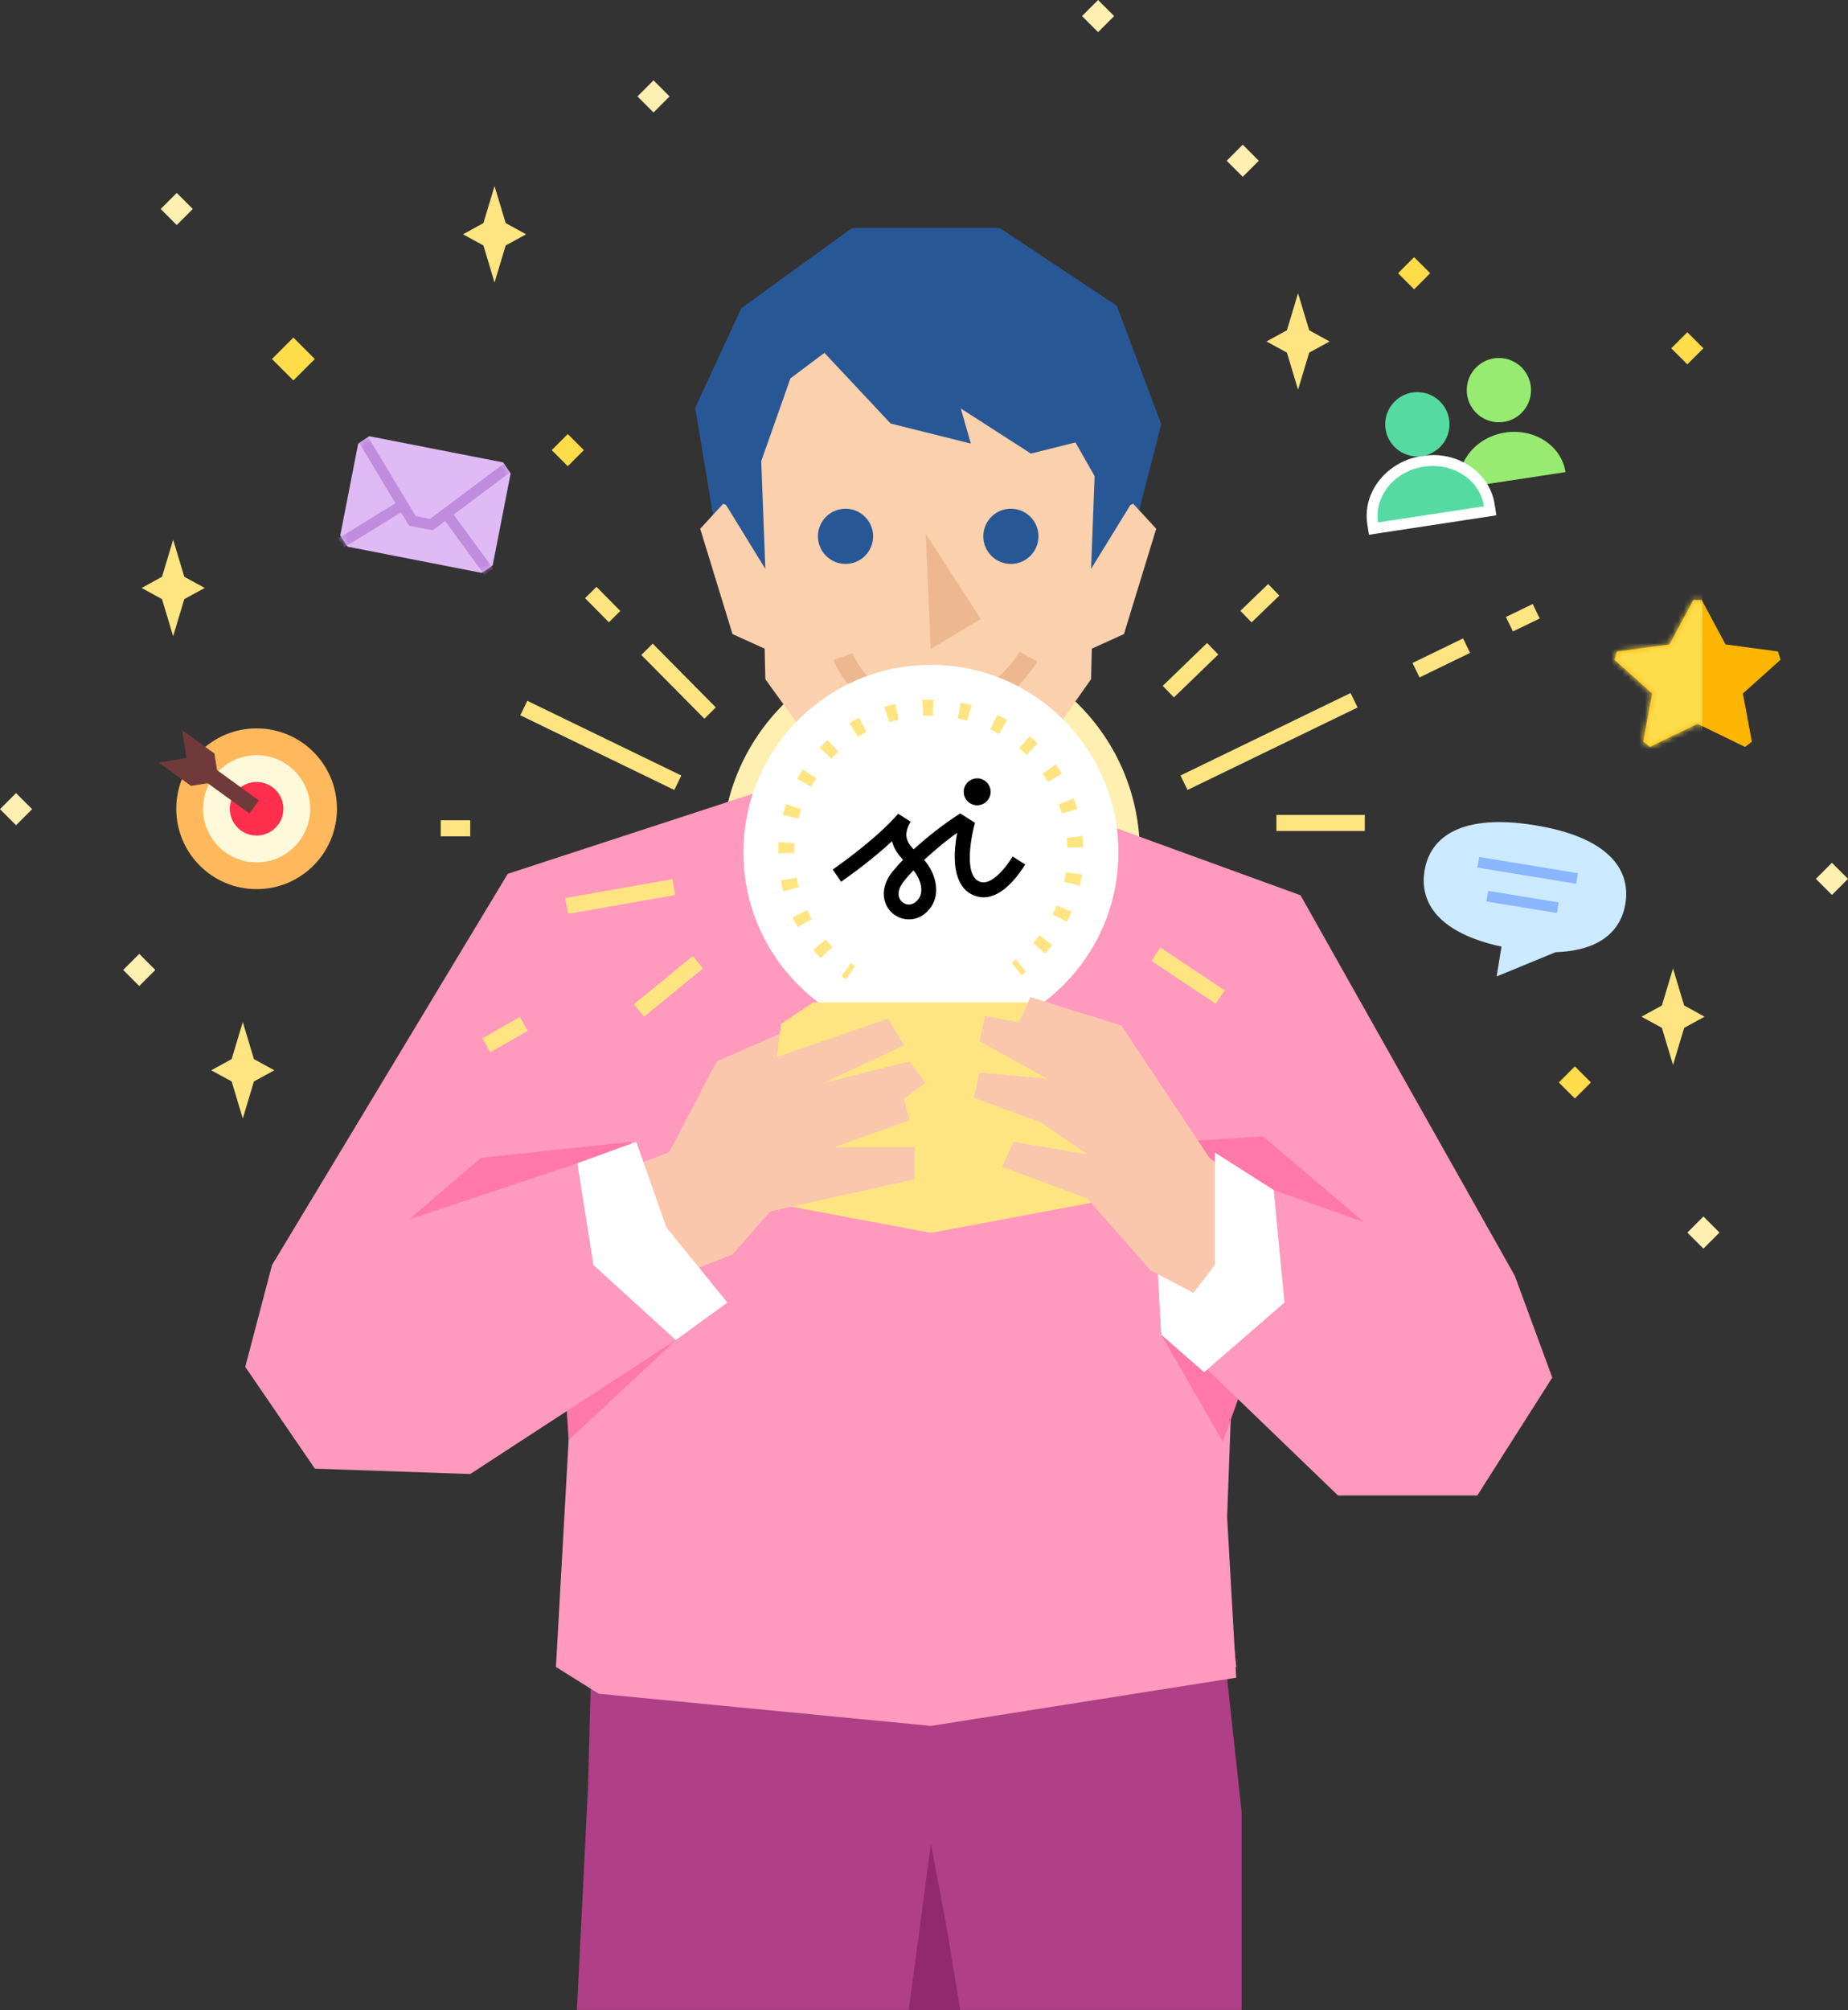 <?xml version="1.0" encoding="UTF-8"?> <svg xmlns="http://www.w3.org/2000/svg" width="332" height="361" viewBox="0 0 332 361" fill="none"><rect x="0" y="0" width="332" height="361" fill="#333333" stroke="none"/><path d="M167.241 190.606C187.969 190.606 204.773 173.803 204.773 153.075C204.773 132.346 187.969 115.543 167.241 115.543C146.513 115.543 129.709 132.346 129.709 153.075C129.709 173.803 146.513 190.606 167.241 190.606Z" fill="#FFEFB0"></path><path d="M106.613 283.95L105.651 320.519L103.649 360.938H223.058V325.331L218.246 281.062L106.613 283.95Z" fill="#AF3F87"></path><path d="M272.137 229.097L233.643 160.77L180.714 141.523L159.542 142.091L138.37 141.523L91.215 156.921L48.872 227.173L74.855 240.646L105.65 228.135L102.157 258.613L101.801 296.462L161.467 302.236L222.095 299.349L220.17 280.102L222.095 228.135L246.154 240.646L272.137 229.097Z" fill="#FF99BD"></path><path d="M102.157 258.613L99.876 299.35L107.575 304.161L167.241 309.936L222.095 301.274L219.689 258.931L102.157 258.613Z" fill="#FF99BD"></path><path d="M208.622 239.685L219.689 258.932L226.907 238.723L208.622 239.685Z" fill="#FF78A8"></path><path d="M100.839 237.758L102.157 258.612L121.404 240.645L100.839 237.758Z" fill="#FF78A8"></path><path d="M211.509 205.037L226.907 204.074L258.664 231.02L207.66 222.359L211.509 205.037Z" fill="#FF78A8"></path><path d="M66.194 225.248L86.403 207.926L113.349 205.039L115.274 219.474L66.194 225.248Z" fill="#FF78A8"></path><path d="M208.622 239.682L207.66 222.359L218.246 227.171L215.358 240.644L208.622 239.682Z" fill="white"></path><path d="M118.161 210.813L128.747 190.604L144.145 183.867L143.182 194.453L121.048 214.662L118.161 210.813Z" fill="#FAC7AC"></path><path d="M153.076 40.938L133.184 55.344L124.898 73.224L128.208 93.155L138.409 106.656L203.089 97.736L208.623 76.198L200.635 54.911L179.608 40.938H153.076Z" fill="#285796"></path><path d="M136.601 83.253L137.496 121.969L149.198 138.175L185.209 137.27L196.016 121.969L196.911 85.957L183.862 62.996L156.406 57.145L141.999 67.952L136.601 83.253Z" fill="#FAD0AD"></path><path d="M140.7 94.955L129.931 90.461L125.793 94.955L131.596 113.865L141.527 118.369L140.7 94.955Z" fill="#FAD0AD"></path><path d="M166.308 95.859L167.203 116.56L176.21 111.161L166.308 95.859Z" fill="#EDB890"></path><path d="M146.503 61.65L160.005 76.056L174.411 79.656L172.612 73.352L185.209 81.455L196.016 78.751L194.216 62.554L156.406 53.547L146.503 61.65Z" fill="#285796"></path><path d="M151.449 117.914C151.449 117.914 154.923 127.817 167.655 127.817C179.357 127.817 184.756 117.914 184.756 117.914" stroke="#EDB890" stroke-width="3.599" stroke-miterlimit="10"></path><path d="M136.6 78.746L137.495 102.16L130.297 90.458L136.6 78.746Z" fill="#285796"></path><path d="M192.811 94.955L203.58 90.461L207.718 94.955L201.924 113.865L191.983 118.369L192.811 94.955Z" fill="#FAD0AD"></path><path d="M196.911 78.746L196.016 102.16L203.214 90.458L196.911 78.746Z" fill="#285796"></path><path d="M33.108 103.576L31.107 96.926L29.105 103.576L25.439 105.587L29.105 107.589L31.107 114.248L33.108 107.589L36.775 105.587L33.108 103.576Z" fill="#FFE582"></path><path d="M90.849 40.064L88.847 33.414L86.846 40.064L83.179 42.075L86.846 44.077L88.847 50.736L90.849 44.077L94.516 42.075L90.849 40.064Z" fill="#FFE582"></path><path d="M235.202 59.31L233.2 52.66L231.199 59.31L227.532 61.321L231.199 63.323L233.2 69.983L235.202 63.323L238.869 61.321L235.202 59.31Z" fill="#FFE582"></path><path d="M302.567 180.564L300.565 173.914L298.564 180.564L294.897 182.575L298.564 184.577L300.565 191.236L302.567 184.577L306.233 182.575L302.567 180.564Z" fill="#FFE582"></path><path d="M45.619 190.189L43.617 183.539L41.616 190.189L37.949 192.2L41.616 194.202L43.617 200.861L45.619 194.202L49.286 192.2L45.619 190.189Z" fill="#FFE582"></path><path d="M254.053 46.181L251.168 49.066L254.053 51.952L256.938 49.066L254.053 46.181Z" fill="#FEDC4A"></path><path d="M102.003 77.947L99.118 80.832L102.003 83.717L104.888 80.832L102.003 77.947Z" fill="#FEDC4A"></path><path d="M117.406 14.431L114.521 17.316L117.406 20.202L120.291 17.316L117.406 14.431Z" fill="#FFEFB0"></path><path d="M223.261 25.982L220.376 28.867L223.261 31.752L226.146 28.867L223.261 25.982Z" fill="#FFEFB0"></path><path d="M197.274 0.001L194.389 2.887L197.274 5.772L200.159 2.887L197.274 0.001Z" fill="#FFEFB0"></path><path d="M303.135 59.662L300.25 62.547L303.135 65.432L306.021 62.547L303.135 59.662Z" fill="#FEDC4A"></path><path d="M306.026 218.455L303.141 221.34L306.026 224.225L308.911 221.34L306.026 218.455Z" fill="#FFEFB0"></path><path d="M329.115 154.939L326.229 157.824L329.115 160.709L332 157.824L329.115 154.939Z" fill="#FFEFB0"></path><path d="M2.885 142.423L0 145.309L2.885 148.194L5.771 145.309L2.885 142.423Z" fill="#FFEFB0"></path><path d="M25.016 171.294L22.131 174.18L25.016 177.065L27.901 174.18L25.016 171.294Z" fill="#FFEFB0"></path><path d="M31.753 34.642L28.868 37.527L31.753 40.413L34.638 37.527L31.753 34.642Z" fill="#FFEFB0"></path><path d="M282.93 191.498L280.044 194.383L282.93 197.268L285.815 194.383L282.93 191.498Z" fill="#FEDC4A"></path><path d="M52.706 60.617L48.855 64.469L52.706 68.32L56.558 64.469L52.706 60.617Z" fill="#FEDC4A"></path><path d="M167.241 186.755C185.843 186.755 200.923 171.675 200.923 153.073C200.923 134.471 185.843 119.391 167.241 119.391C148.639 119.391 133.559 134.471 133.559 153.073C133.559 171.675 148.639 186.755 167.241 186.755Z" fill="white"></path><path d="M188.413 180.016H146.069L140.295 183.865L136.446 215.623L167.241 221.397L198.036 215.623V188.677L188.413 180.016Z" fill="#FFE582"></path><path d="M120.086 206.965L134.521 191.567L159.542 182.906L162.429 187.718L147.994 194.454L163.391 190.605L166.278 194.454L162.429 197.342L163.391 201.191L149.918 206.003H164.354V211.777L138.37 217.551L131.634 225.25L104.688 235.836L95.064 216.589L120.086 206.965Z" fill="#FAC7AC"></path><path d="M217.283 207.925L201.433 184.146L185.121 179.055L183.091 183.578L176.97 182.442L175.96 186.965L188.181 193.74L175.96 192.614L174.939 197.128L187.161 201.651L195.312 207.3L182.07 205.038L180.03 209.561L195.312 215.21L206.697 228.135L226.906 238.72L235.568 221.398L217.283 207.925Z" fill="#FAC7AC"></path><path d="M46.1 159.671C54.073 159.671 60.536 153.208 60.536 145.236C60.536 137.264 54.073 130.801 46.1 130.801C38.128 130.801 31.665 137.264 31.665 145.236C31.665 153.208 38.128 159.671 46.1 159.671Z" fill="#FFB95C"></path><path d="M46.101 154.86C51.416 154.86 55.724 150.552 55.724 145.237C55.724 139.922 51.416 135.613 46.101 135.613C40.786 135.613 36.477 139.922 36.477 145.237C36.477 150.552 40.786 154.86 46.101 154.86Z" fill="#FFF9DB"></path><path d="M46.1 150.049C48.758 150.049 50.912 147.895 50.912 145.238C50.912 142.58 48.758 140.426 46.1 140.426C43.443 140.426 41.289 142.58 41.289 145.238C41.289 147.895 43.443 150.049 46.1 150.049Z" fill="#FF2E4C"></path><path d="M45.658 144.909L33.513 136.113" stroke="#703A3A" stroke-width="2.887" stroke-miterlimit="10"></path><path d="M39.316 140.329L38.517 135.315L32.705 131.109L33.513 136.114L28.499 136.922L34.312 141.127L39.316 140.329Z" fill="#703A3A"></path><path d="M86.529 102.876L62.441 98.17L61.123 96.168L64.346 79.683L66.329 78.336L90.407 83.042L91.735 85.043L88.511 101.529L86.529 102.876Z" fill="#E0BAF5"></path><mask id="mask0_2442_5596" style="mask-type:luminance" maskUnits="userSpaceOnUse" x="61" y="78" width="31" height="25"><path d="M86.529 102.876L62.441 98.17L61.123 96.168L64.346 79.683L66.329 78.336L90.407 83.042L91.735 85.043L88.511 101.529L86.529 102.876Z" fill="white"></path></mask><g mask="url(#mask0_2442_5596)"><path d="M65.338 79.008L74.076 93.539L77.492 94.213L91.071 84.041" stroke="#C08CDE" stroke-width="1.925" stroke-miterlimit="10"></path><path d="M87.847 102.7L80.254 92.336" stroke="#C08CDE" stroke-width="1.925" stroke-miterlimit="10"></path><path d="M61.286 97.502L72.228 90.766" stroke="#C08CDE" stroke-width="1.925" stroke-miterlimit="10"></path></g><path d="M292.01 162.272C293.011 156.132 288.959 150.348 275.785 148.202C262.61 146.046 256.923 150.233 255.922 156.373C254.979 162.127 258.482 167.555 269.751 169.99L268.875 175.35L279.47 170.991C287.487 170.74 291.221 167.122 292.01 162.272Z" fill="#CCEAFF"></path><path d="M265.594 154.852L283.32 157.758" stroke="#8AB5FF" stroke-width="1.925" stroke-miterlimit="10"></path><path d="M267.201 160.934L279.865 163.003" stroke="#8AB5FF" stroke-width="1.925" stroke-miterlimit="10"></path><path d="M270.434 77.67C265.18 78.468 261.503 82.953 262.225 87.678L281.251 84.781C280.529 80.056 275.689 76.871 270.434 77.67Z" fill="#97EB71"></path><path d="M269.279 75.833C272.468 75.833 275.053 73.248 275.053 70.059C275.053 66.87 272.468 64.285 269.279 64.285C266.09 64.285 263.505 66.87 263.505 70.059C263.505 73.248 266.09 75.833 269.279 75.833Z" fill="#97EB71"></path><path d="M246.616 93.955C246.221 91.395 246.962 88.816 248.694 86.708C250.398 84.63 252.871 83.254 255.652 82.83C256.239 82.743 256.826 82.695 257.413 82.695C262.591 82.695 266.864 86.092 267.576 90.76L267.72 91.722L246.76 94.917L246.616 93.955Z" fill="#55DBA1"></path><path d="M257.404 83.678C262.004 83.678 265.959 86.681 266.604 90.915L247.578 93.812C246.856 89.087 250.533 84.602 255.787 83.803C256.336 83.716 256.875 83.678 257.404 83.678ZM257.404 81.725C256.769 81.725 256.124 81.773 255.489 81.869C252.467 82.331 249.782 83.832 247.925 86.094C246.019 88.422 245.211 91.261 245.634 94.1L245.933 96.035L247.867 95.736L266.893 92.84L268.827 92.541L268.529 90.607C267.739 85.449 263.062 81.715 257.394 81.715L257.404 81.725Z" fill="white"></path><path d="M254.633 81.966C257.821 81.966 260.407 79.381 260.407 76.192C260.407 73.003 257.821 70.418 254.633 70.418C251.444 70.418 248.858 73.003 248.858 76.192C248.858 79.381 251.444 81.966 254.633 81.966Z" fill="#55DBA1"></path><path d="M305.723 107.75L310.006 115.728L319.417 116.989L319.879 118.48L313.114 124.543L314.731 133.195L313.509 134.128L304.963 129.99L296.417 134.128L295.205 133.195L296.812 124.543L290.046 118.48L290.508 116.989L299.93 115.728L304.212 107.75H305.723Z" fill="#FCB500"></path><mask id="mask1_2442_5596" style="mask-type:luminance" maskUnits="userSpaceOnUse" x="290" y="107" width="30" height="28"><path d="M305.723 107.754L310.006 115.732L319.417 116.992L319.879 118.484L313.114 124.547L314.731 133.198L313.509 134.132L304.963 129.994L296.417 134.132L295.205 133.198L296.812 124.547L290.046 118.484L290.508 116.992L299.93 115.732L304.212 107.754H305.723Z" fill="white"></path></mask><g mask="url(#mask1_2442_5596)"><path d="M305.819 106.125H289.517V137.873H305.819V106.125Z" fill="#FEDC4A"></path></g><path d="M223.846 110.73L228.831 105.918" stroke="#FFE582" stroke-width="2.887" stroke-miterlimit="10"></path><path d="M209.892 124.203L217.86 116.504" stroke="#FFE582" stroke-width="2.887" stroke-miterlimit="10"></path><path d="M243.267 125.75L212.712 140.561" stroke="#FFE582" stroke-width="2.887" stroke-miterlimit="10"></path><path d="M263.476 115.945L254.392 120.353" stroke="#FFE582" stroke-width="2.887" stroke-miterlimit="10"></path><path d="M275.987 109.766L271.175 112.095" stroke="#FFE582" stroke-width="2.887" stroke-miterlimit="10"></path><path d="M110.414 110.729L106.132 106.398" stroke="#FFE582" stroke-width="2.887" stroke-miterlimit="10"></path><path d="M127.573 128.05L116.236 116.598" stroke="#FFE582" stroke-width="2.887" stroke-miterlimit="10"></path><path d="M94.103 127.148L121.77 140.564" stroke="#FFE582" stroke-width="2.887" stroke-miterlimit="10"></path><path d="M84.479 148.742H79.186" stroke="#FFE582" stroke-width="2.887" stroke-miterlimit="10"></path><path d="M229.313 147.781H245.192" stroke="#FFE582" stroke-width="2.887" stroke-miterlimit="10"></path><path d="M48.872 227.171L44.06 245.456L56.571 263.741L84.479 264.703L121.404 240.644L103.726 208.887L48.872 227.171Z" fill="#FF99BD"></path><path d="M114.312 205.039L103.726 208.888L106.613 227.173L121.404 240.646L130.672 233.91L119.73 220.437L114.312 205.039Z" fill="white"></path><path d="M228.832 213.699L272.138 229.097L278.874 247.382L265.401 268.553H240.38L214.396 243.532L224.982 226.21L228.832 213.699Z" fill="#FF99BD"></path><path d="M218.246 206.965V227.174L208.622 239.685L216.321 246.421L230.756 233.911L228.831 213.701L218.246 206.965Z" fill="white"></path><path d="M114.793 181.462L125.379 172.801" stroke="#FFE582" stroke-width="2.887" stroke-miterlimit="10"></path><path d="M207.66 171.355L219.208 179.054" stroke="#FFE582" stroke-width="2.887" stroke-miterlimit="10"></path><path d="M121.048 159.301L101.801 162.698" stroke="#FFE582" stroke-width="2.887" stroke-miterlimit="10"></path><path d="M87.366 187.717L94.102 183.867" stroke="#FFE582" stroke-width="2.887" stroke-miterlimit="10"></path><path d="M172.505 360.942L170.128 346.507L167.241 331.109L163.267 360.942H172.505Z" fill="#91296C"></path><path d="M151.901 101.268C154.638 101.268 156.857 99.049 156.857 96.312C156.857 93.574 154.638 91.356 151.901 91.356C149.164 91.356 146.945 93.574 146.945 96.312C146.945 99.049 149.164 101.268 151.901 101.268Z" fill="#285796"></path><path d="M181.609 101.268C184.346 101.268 186.565 99.049 186.565 96.312C186.565 93.574 184.346 91.356 181.609 91.356C178.872 91.356 176.653 93.574 176.653 96.312C176.653 99.049 178.872 101.268 181.609 101.268Z" fill="#285796"></path><path d="M181.926 153.823C180.454 156.171 178.01 159.029 176.075 158.356C173.208 157.364 174.324 150.869 175.151 147.751L172.505 146.066C169.541 147.981 166.75 150.147 164.142 152.524C162.93 151.263 162.189 149.945 163.603 147.558L161.351 146.124C157.916 150.156 151.824 154.593 149.601 156.152L151.112 158.346C152.844 157.133 156.828 154.246 160.264 151.051C160.572 152.447 161.419 153.534 162.237 154.391C161.602 155.045 160.995 155.738 160.408 156.441C158.84 158.346 158.378 160.482 159.119 162.292C159.744 163.831 161.169 164.9 162.814 165.073C162.978 165.092 163.141 165.102 163.305 165.102C164.854 165.102 166.288 164.303 167.279 162.85C168.867 160.55 168.338 157.133 166.028 154.42C168.242 152.399 170.253 150.724 171.956 149.56C171.783 150.493 171.658 151.427 171.581 152.379C171.341 155.603 171.764 159.684 175.2 160.877C175.681 161.05 176.191 161.137 176.701 161.137C179.02 161.137 181.051 159.347 182.437 157.672C183.072 156.902 183.649 156.094 184.178 155.247L181.936 153.813L181.926 153.823ZM165.076 161.339C164.537 162.118 163.834 162.503 163.093 162.426C162.42 162.349 161.842 161.916 161.582 161.291C161.217 160.405 161.534 159.289 162.468 158.144C162.987 157.509 163.536 156.893 164.104 156.296C165.518 158.038 165.932 160.107 165.076 161.349V161.339Z" fill="black"></path><path d="M175.883 144.593C174.564 144.776 173.342 143.842 173.159 142.524C172.976 141.205 173.91 139.983 175.228 139.8C176.547 139.617 177.769 140.551 177.952 141.869C178.125 143.188 177.201 144.41 175.883 144.583V144.593Z" fill="black"></path><path d="M152.806 174.674C152.536 174.491 152.276 174.308 152.017 174.125" stroke="#FFE582" stroke-width="2.887" stroke-miterlimit="10"></path><path d="M148.475 171.046C144 166.379 141.248 160.046 141.248 153.069C141.248 138.721 152.883 127.086 167.232 127.086C181.58 127.086 193.215 138.721 193.215 153.069C193.215 160.46 190.126 167.139 185.17 171.874" stroke="#FFE582" stroke-width="2.887" stroke-miterlimit="10" stroke-dasharray="1.88 4.7"></path><path d="M183.399 173.414C183.149 173.616 182.889 173.809 182.639 174.001" stroke="#FFE582" stroke-width="2.887" stroke-miterlimit="10"></path></svg> 